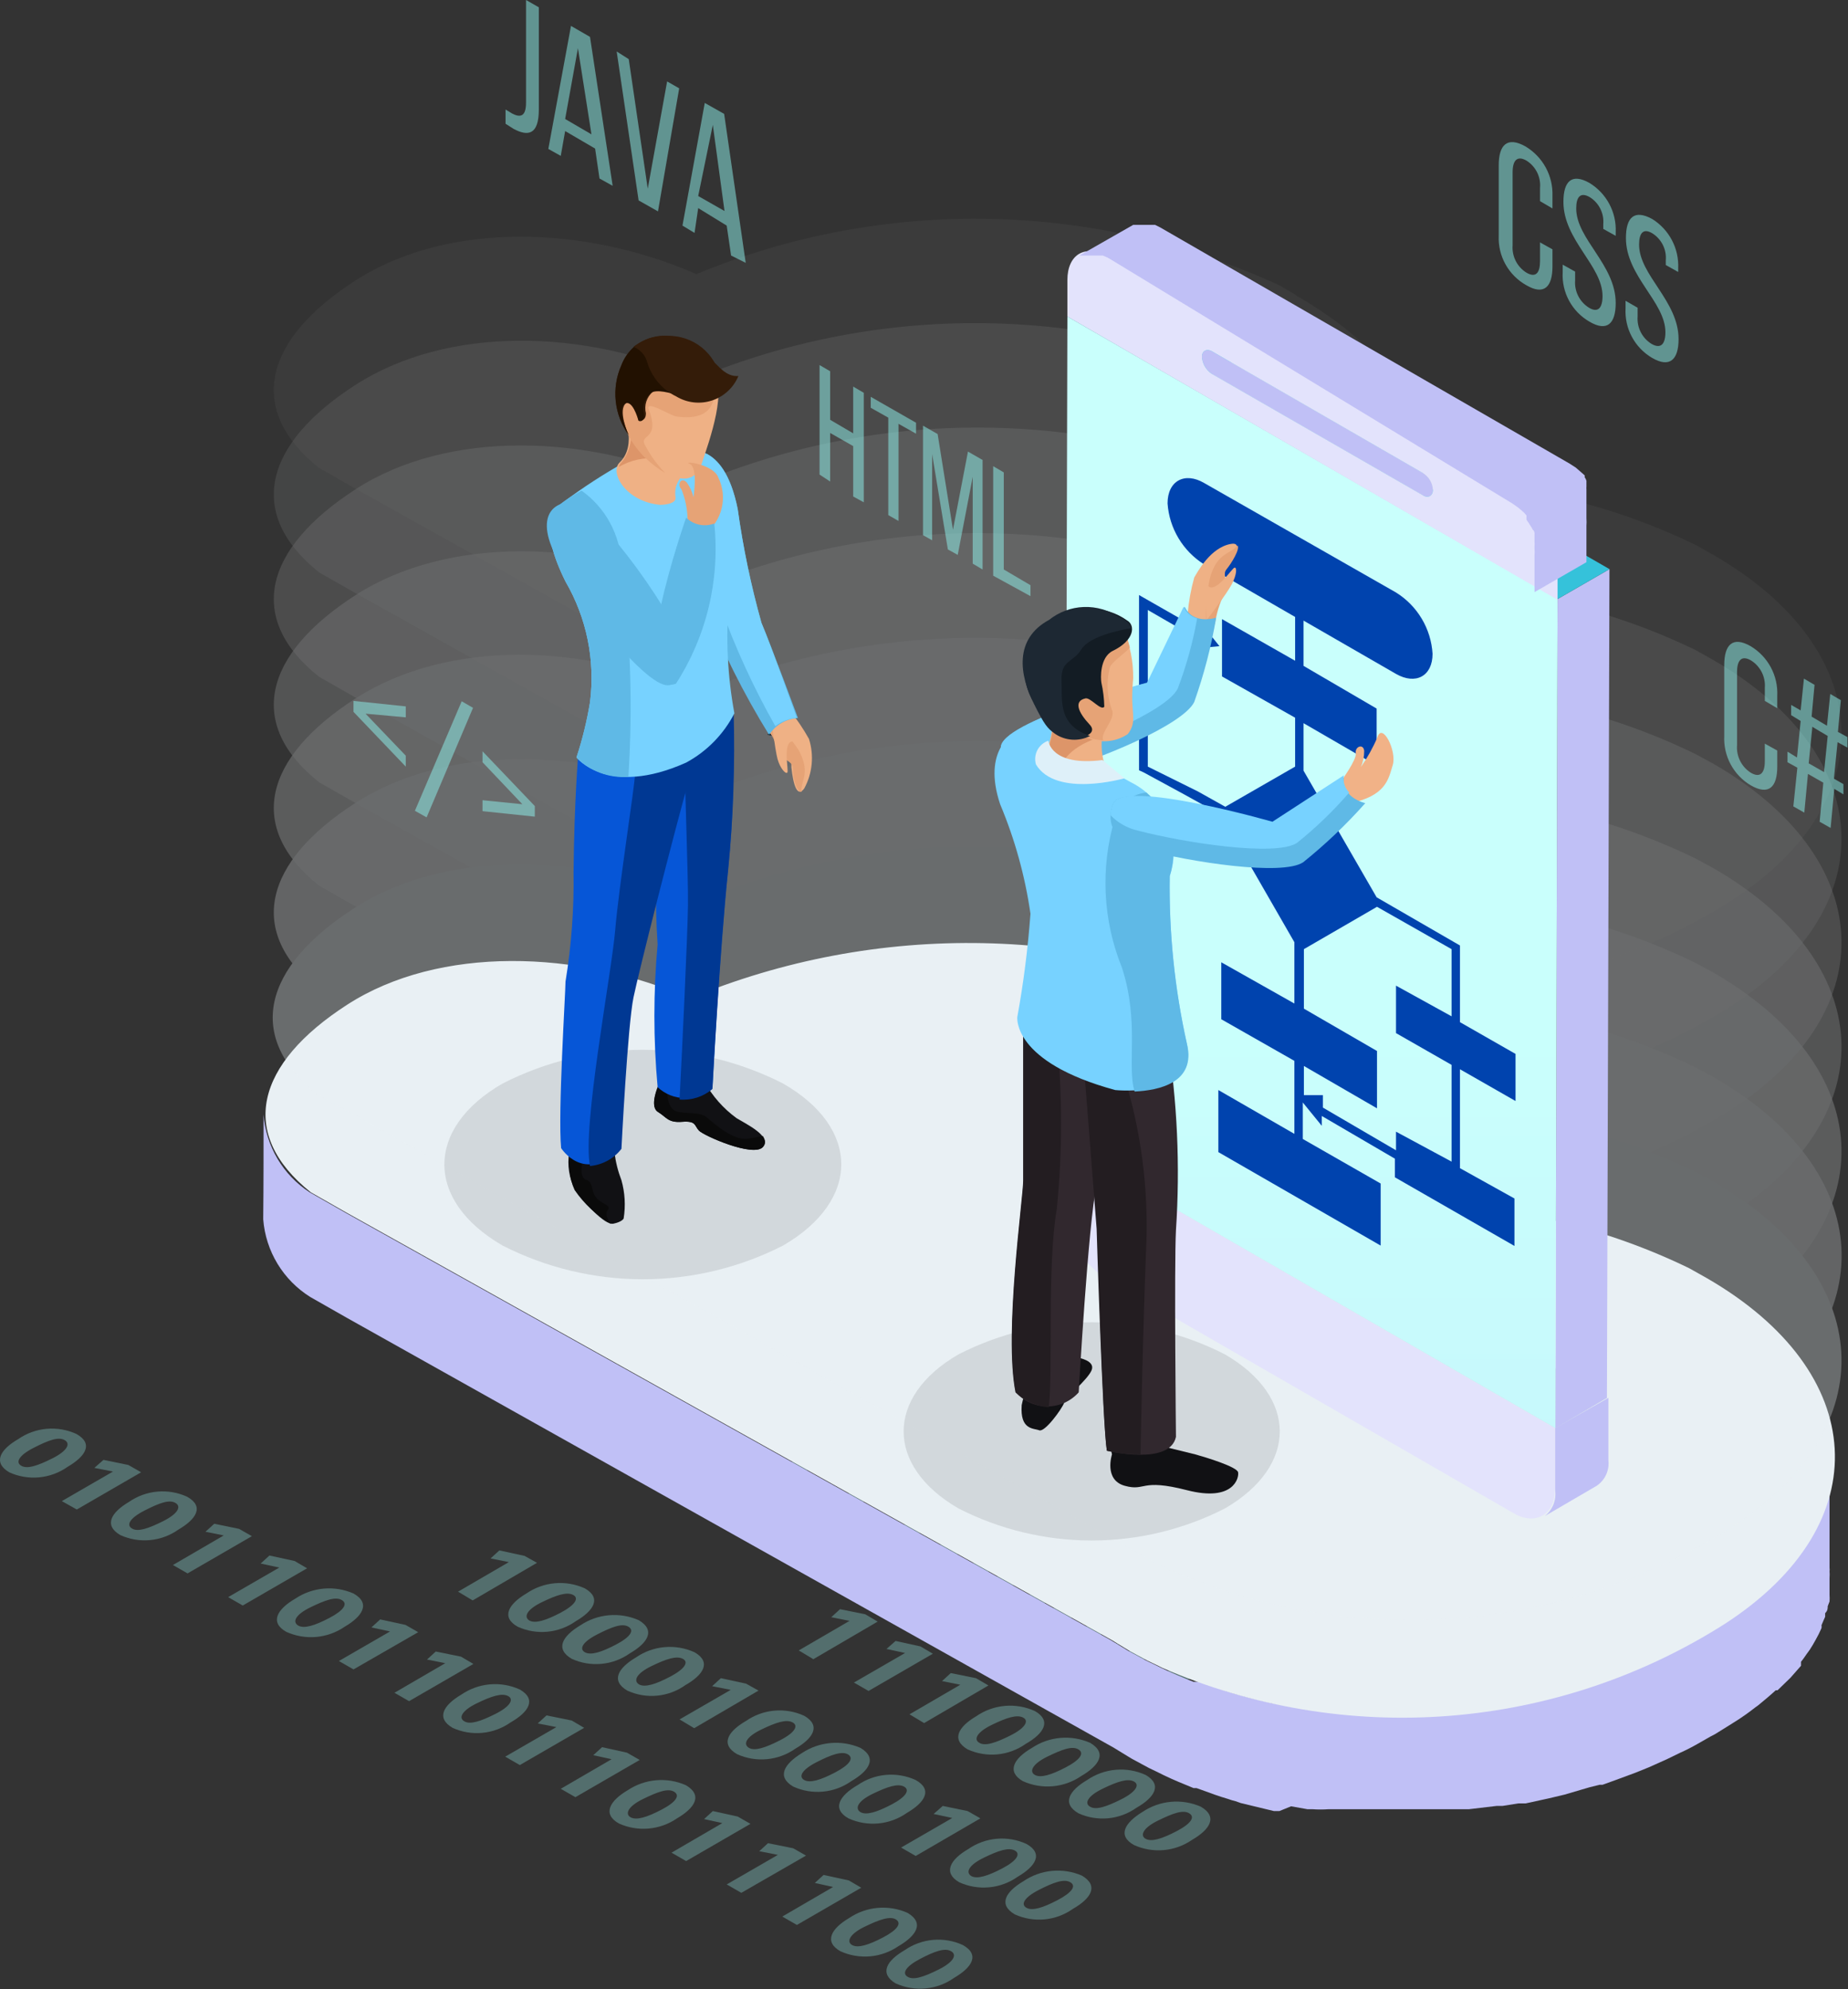 <?xml version="1.0" encoding="UTF-8"?> <svg xmlns="http://www.w3.org/2000/svg" viewBox="0 0 210.919 226.983" fill="none"><rect x="0" y="0" width="210.919" height="226.983" fill="#333333" stroke="none"/><g opacity="0.3"><path d="M108.349 158.327L101.007 162.618L99.338 161.618L105.179 158.244L103.051 157.828L104.052 156.911L106.931 157.494L108.349 158.327Z" fill="#9DF9F4"></path><path d="M101.007 154.12C102.968 155.245 102.008 156.703 99.964 157.869C99.012 158.548 97.896 158.963 96.731 159.073C95.566 159.183 94.393 158.983 93.33 158.494C91.411 157.369 92.287 155.911 94.332 154.703C95.299 154.039 96.422 153.636 97.592 153.534C98.762 153.432 99.938 153.633 101.007 154.12ZM94.665 157.744C95.333 158.16 96.543 157.744 98.253 156.911C99.964 156.078 100.381 155.245 99.672 154.87C98.962 154.495 97.794 154.87 96.084 155.703C94.373 156.536 93.998 157.369 94.665 157.744Z" fill="#9DF9F4"></path><path d="M94.665 150.288C96.668 151.454 95.666 152.912 93.664 154.078C92.711 154.759 91.593 155.172 90.427 155.274C89.26 155.377 88.087 155.165 87.03 154.661C85.111 153.578 85.946 152.079 88.032 150.871C88.999 150.225 90.114 149.833 91.274 149.731C92.433 149.629 93.599 149.82 94.665 150.288ZM88.365 154.12C89.033 154.495 90.243 154.12 91.912 153.245C93.58 152.37 94.039 151.62 93.33 151.204C92.621 150.788 91.494 151.204 89.784 152.037C88.073 152.87 87.698 153.745 88.365 154.12Z" fill="#9DF9F4"></path><path d="M127.332 169.282L119.989 173.53L118.32 172.572L124.12 169.198L122.033 168.74L123.035 167.824L125.913 168.449L127.332 169.282Z" fill="#9DF9F4"></path><path d="M132.63 172.156C134.591 173.322 133.631 174.78 131.587 175.946C130.635 176.627 129.517 177.04 128.35 177.142C127.183 177.245 126.01 177.033 124.953 176.529C123.034 175.446 123.911 173.988 125.955 172.739C126.93 172.093 128.052 171.701 129.218 171.599C130.384 171.497 131.557 171.689 132.63 172.156ZM126.288 175.821C126.956 176.196 128.166 175.821 129.835 174.947C131.503 174.072 131.963 173.322 131.295 172.906C130.627 172.489 129.417 172.906 127.707 173.739C125.997 174.572 125.621 175.446 126.288 175.821Z" fill="#9DF9F4"></path><path d="M113.648 161.243C115.609 162.367 114.649 163.825 112.647 164.991C111.686 165.67 110.564 166.085 109.393 166.195C108.221 166.304 107.042 166.105 105.971 165.616C104.052 164.492 104.929 163.034 107.015 161.826C107.974 161.161 109.091 160.758 110.254 160.656C111.417 160.553 112.587 160.756 113.648 161.243ZM107.348 164.866C108.016 165.283 109.226 164.866 110.895 164.033C112.563 163.2 113.022 162.367 112.313 161.992C111.604 161.617 110.436 161.992 108.725 162.825C107.015 163.658 106.639 164.492 107.348 164.866Z" fill="#9DF9F4"></path><path d="M119.989 164.866C121.95 166.032 120.949 167.49 118.946 168.656C117.994 169.337 116.876 169.75 115.709 169.853C114.543 169.955 113.37 169.743 112.313 169.24C110.394 168.157 111.27 166.699 113.314 165.449C114.29 164.803 115.411 164.411 116.577 164.31C117.743 164.208 118.916 164.399 119.989 164.866ZM113.648 168.532C114.315 168.906 115.525 168.532 117.194 167.657C118.863 166.782 119.322 166.032 118.654 165.616C117.987 165.199 116.777 165.616 115.066 166.449C113.356 167.282 112.98 168.157 113.648 168.532Z" fill="#9DF9F4"></path><path d="M138.93 175.821C140.932 176.946 139.931 178.404 137.928 179.57C136.968 180.249 135.846 180.664 134.674 180.773C133.503 180.883 132.323 180.683 131.253 180.195C129.376 179.07 130.21 177.612 132.296 176.404C133.256 175.74 134.372 175.336 135.535 175.234C136.699 175.132 137.869 175.334 138.93 175.821ZM132.63 179.487C133.298 179.861 134.507 179.487 136.176 178.612C137.845 177.737 138.304 176.946 137.595 176.571C136.885 176.196 135.759 176.571 134.048 177.404C132.338 178.237 131.963 179.07 132.63 179.487Z" fill="#9DF9F4"></path><path d="M158.956 187.485L151.613 191.775L149.944 190.775L155.744 187.401L153.657 186.985L154.659 186.068L157.537 186.651L158.956 187.485Z" fill="#9DF9F4"></path><path d="M145.272 179.446C147.232 180.612 146.273 182.07 144.229 183.236C143.276 183.916 142.158 184.329 140.992 184.432C139.825 184.535 138.652 184.323 137.595 183.819C135.676 182.736 136.552 181.278 138.596 180.029C139.572 179.383 140.694 178.991 141.86 178.889C143.026 178.787 144.199 178.979 145.272 179.446ZM138.93 183.278C139.598 183.652 140.808 183.278 142.476 182.403C144.145 181.528 144.646 180.778 143.936 180.362C143.227 179.945 142.059 180.362 140.349 181.195C138.638 182.028 138.263 182.903 138.93 183.278Z" fill="#9DF9F4"></path><path d="M152.614 183.861L145.271 188.109L143.603 187.151L149.444 183.777L147.316 183.319L148.317 182.444L151.196 183.027L152.614 183.861Z" fill="#9DF9F4"></path><path d="M164.212 190.401C166.215 191.525 165.214 192.983 163.211 194.149C162.257 194.824 161.142 195.238 159.978 195.347C158.814 195.457 157.641 195.259 156.578 194.774C154.659 193.65 155.535 192.192 157.579 190.984C158.538 190.319 159.655 189.916 160.818 189.814C161.982 189.711 163.151 189.914 164.212 190.401ZM157.913 194.025C158.58 194.441 159.79 194.025 161.459 193.191C163.128 192.358 163.587 191.525 162.877 191.15C162.168 190.776 161.042 191.15 159.331 191.984C157.621 192.816 157.245 193.65 157.913 194.025Z" fill="#9DF9F4"></path><path d="M94.791 166.2L87.448 170.49L85.737 169.532L91.578 166.117L89.492 165.7L90.494 164.784L93.372 165.408L94.791 166.2Z" fill="#9DF9F4"></path><path d="M101.09 169.865L93.747 174.114L92.078 173.156L97.919 169.782L95.791 169.365L96.793 168.449L99.671 169.032L101.09 169.865Z" fill="#9DF9F4"></path><path d="M107.432 173.489L100.089 177.779L98.42 176.821L104.219 173.405L102.133 172.989L103.135 172.072L106.013 172.697L107.432 173.489Z" fill="#9DF9F4"></path><path d="M112.647 176.405C114.608 177.53 113.606 179.029 111.604 180.196C110.643 180.856 109.526 181.257 108.364 181.36C107.201 181.462 106.032 181.262 104.97 180.779C103.051 179.696 103.927 178.196 105.972 176.988C106.939 176.324 108.062 175.921 109.232 175.819C110.402 175.717 111.578 175.919 112.647 176.405ZM106.305 180.071C106.973 180.445 108.183 180.071 109.851 179.196C111.52 178.321 111.979 177.53 111.312 177.155C110.644 176.78 109.434 177.155 107.724 177.988C106.013 178.821 105.638 179.654 106.305 180.071Z" fill="#9DF9F4"></path><path d="M138.012 190.984C139.973 192.108 139.013 193.566 136.969 194.774C136.008 195.435 134.892 195.836 133.729 195.938C132.567 196.04 131.398 195.84 130.336 195.357C128.417 194.274 129.293 192.775 131.337 191.567C132.309 190.914 133.432 190.518 134.599 190.415C135.767 190.313 136.941 190.509 138.012 190.984ZM131.671 194.649C132.338 195.024 133.548 194.649 135.217 193.774C136.886 192.9 137.386 192.108 136.677 191.733C135.968 191.359 134.8 191.733 133.089 192.567C131.379 193.4 131.003 194.233 131.671 194.649Z" fill="#9DF9F4"></path><path d="M132.714 188.11L125.371 192.359L123.702 191.401L129.543 188.027L127.416 187.568L128.417 186.652L131.296 187.277L132.714 188.11Z" fill="#9DF9F4"></path><path d="M125.372 183.694C127.332 184.819 126.331 186.318 124.328 187.485C123.367 188.145 122.251 188.546 121.089 188.648C119.926 188.751 118.757 188.55 117.695 188.068C115.776 186.985 116.652 185.485 118.696 184.277C119.664 183.613 120.787 183.21 121.957 183.108C123.127 183.005 124.303 183.207 125.372 183.694ZM119.03 187.443C119.697 187.818 120.907 187.443 122.576 186.568C124.245 185.693 124.704 184.943 124.036 184.527C123.369 184.111 122.159 184.527 120.448 185.36C118.738 186.193 118.362 187.026 119.03 187.443Z" fill="#9DF9F4"></path><path d="M119.03 180.029C121.033 181.195 120.031 182.653 118.029 183.819C117.068 184.498 115.946 184.913 114.775 185.022C113.604 185.132 112.424 184.933 111.354 184.444C109.435 183.319 110.311 181.861 112.397 180.653C113.357 179.993 114.471 179.59 115.632 179.48C116.793 179.371 117.963 179.56 119.03 180.029ZM112.647 183.694C113.314 184.069 114.524 183.694 116.193 182.861C117.862 182.028 118.321 181.195 117.612 180.778C116.903 180.362 115.734 180.778 114.065 181.653C112.397 182.528 111.979 183.319 112.647 183.694Z" fill="#9DF9F4"></path><path d="M150.653 198.273C152.614 199.397 151.654 200.897 149.652 202.063C148.683 202.724 147.56 203.125 146.391 203.227C145.222 203.329 144.046 203.129 142.977 202.646C141.058 201.563 141.934 200.064 144.02 198.856C144.984 198.203 146.1 197.806 147.261 197.704C148.422 197.602 149.589 197.798 150.653 198.273ZM144.312 201.938C145.021 202.313 146.189 201.938 147.858 201.064C149.527 200.189 150.028 199.439 149.318 199.023C148.609 198.606 147.441 199.023 145.73 199.856C144.02 200.689 143.644 201.522 144.312 201.938Z" fill="#9DF9F4"></path><path d="M144.312 194.607C146.315 195.773 145.313 197.231 143.311 198.398C142.357 199.073 141.242 199.486 140.078 199.595C138.914 199.705 137.741 199.507 136.677 199.022C134.758 197.898 135.634 196.44 137.679 195.232C138.639 194.572 139.753 194.168 140.914 194.059C142.075 193.95 143.245 194.138 144.312 194.607ZM138.012 198.273C138.68 198.689 139.89 198.273 141.559 197.44C143.227 196.607 143.686 195.773 142.977 195.357C142.268 194.94 141.142 195.357 139.431 196.232C137.721 197.106 137.345 197.898 138.012 198.273Z" fill="#9DF9F4"></path><path d="M124.412 198.856C126.414 200.022 125.413 201.48 123.41 202.646C122.443 203.311 121.32 203.714 120.15 203.816C118.98 203.918 117.804 203.716 116.735 203.23C114.858 202.146 115.692 200.647 117.778 199.439C118.746 198.793 119.861 198.401 121.02 198.299C122.18 198.197 123.346 198.389 124.412 198.856ZM118.112 202.522C118.78 202.896 119.989 202.522 121.658 201.647C123.327 200.772 123.786 200.022 123.077 199.606C122.367 199.189 121.241 199.606 119.531 200.439C117.82 201.272 117.444 202.146 118.112 202.522Z" fill="#9DF9F4"></path><path d="M137.053 206.146C139.055 207.312 138.054 208.77 136.051 209.936C135.09 210.597 133.974 210.998 132.812 211.1C131.649 211.202 130.48 211.002 129.418 210.519C127.499 209.436 128.375 207.978 130.419 206.729C131.387 206.083 132.502 205.691 133.661 205.589C134.82 205.487 135.987 205.679 137.053 206.146ZM130.753 209.811C131.42 210.186 132.63 209.811 134.299 208.936C135.968 208.062 136.427 207.312 135.718 206.895C135.008 206.479 133.882 206.895 132.171 207.729C130.461 208.561 130.085 209.436 130.753 209.811Z" fill="#9DF9F4"></path><path d="M130.752 202.522C132.713 203.647 131.754 205.105 129.71 206.271C128.755 206.946 127.641 207.359 126.477 207.469C125.312 207.579 124.14 207.381 123.076 206.896C121.157 205.771 122.033 204.313 124.077 203.105C125.045 202.441 126.168 202.038 127.338 201.936C128.508 201.834 129.684 202.036 130.752 202.522ZM124.411 206.146C125.079 206.563 126.288 206.146 127.957 205.313C129.626 204.48 130.127 203.647 129.417 203.272C128.708 202.897 127.54 203.272 125.83 204.105C124.119 204.938 123.744 205.771 124.411 206.146Z" fill="#9DF9F4"></path><path d="M118.112 195.232C120.073 196.357 119.113 197.815 117.069 198.981C116.115 199.656 115 200.069 113.836 200.179C112.672 200.289 111.499 200.091 110.436 199.606C108.516 198.481 109.392 197.024 111.437 195.816C112.404 195.151 113.528 194.748 114.697 194.646C115.867 194.544 117.043 194.746 118.112 195.232ZM111.77 198.856C112.438 199.273 113.648 198.856 115.317 198.023C116.985 197.19 117.486 196.357 116.777 195.982C116.068 195.607 114.9 195.982 113.189 196.815C111.478 197.648 111.103 198.481 111.77 198.856Z" fill="#9DF9F4"></path><path d="M112.814 192.317L105.471 196.607L103.802 195.608L109.601 192.234L107.515 191.817L108.517 190.901L111.395 191.484L112.814 192.317Z" fill="#9DF9F4"></path><path d="M106.472 188.693L99.129 192.941L97.46 191.983L103.301 188.609L101.174 188.151L102.217 187.235L105.054 187.86L106.472 188.693Z" fill="#9DF9F4"></path><path d="M100.172 185.027L92.829 189.318L91.161 188.318L96.96 184.944L94.874 184.527L95.875 183.611L98.754 184.194L100.172 185.027Z" fill="#9DF9F4"></path><path d="M79.27 188.526C81.231 189.651 80.272 191.109 78.227 192.275C77.275 192.954 76.16 193.37 74.995 193.479C73.83 193.589 72.656 193.39 71.594 192.9C69.675 191.775 70.551 190.318 72.595 189.11C73.563 188.445 74.686 188.042 75.856 187.94C77.026 187.838 78.202 188.04 79.27 188.526ZM72.929 192.192C73.596 192.567 74.806 192.192 76.475 191.317C78.144 190.443 78.644 189.651 77.935 189.276C77.226 188.901 76.058 189.276 74.347 190.109C72.637 190.942 72.261 191.775 72.929 192.192Z" fill="#9DF9F4"></path><path d="M72.888 184.86C74.89 186.026 73.889 187.484 71.886 188.651C70.932 189.326 69.817 189.739 68.653 189.848C67.489 189.958 66.316 189.76 65.253 189.275C63.334 188.151 64.168 186.693 66.254 185.443C67.222 184.797 68.337 184.405 69.496 184.303C70.655 184.202 71.822 184.393 72.888 184.86ZM66.755 188.526C67.422 188.9 68.632 188.526 70.301 187.651C71.97 186.776 72.429 186.026 71.719 185.61C71.01 185.193 69.884 185.61 68.173 186.485C66.463 187.359 66.087 188.151 66.755 188.526Z" fill="#9DF9F4"></path><path d="M66.754 181.237C68.715 182.361 67.714 183.819 65.712 184.985C64.757 185.661 63.643 186.074 62.478 186.183C61.314 186.293 60.142 186.095 59.078 185.61C57.159 184.527 58.035 183.028 60.079 181.82C61.047 181.155 62.17 180.753 63.34 180.65C64.51 180.548 65.686 180.75 66.754 181.237ZM60.413 184.902C61.081 185.277 62.29 184.902 63.959 184.028C65.628 183.153 66.129 182.361 65.419 181.986C64.71 181.612 63.542 181.986 61.832 182.82C60.121 183.652 59.746 184.486 60.413 184.902Z" fill="#9DF9F4"></path><path d="M61.29 178.321L53.947 182.612L52.278 181.612L58.077 178.238L55.991 177.821L56.992 176.905L59.871 177.53L61.29 178.321Z" fill="#9DF9F4"></path><path d="M91.786 195.774C93.747 196.899 92.788 198.357 90.785 199.523C89.825 200.202 88.703 200.617 87.531 200.726C86.36 200.836 85.18 200.636 84.11 200.148C82.191 199.023 83.067 197.565 85.153 196.357C86.113 195.693 87.229 195.289 88.392 195.187C89.555 195.085 90.726 195.287 91.786 195.774ZM85.487 199.439C86.154 199.814 87.322 199.439 89.033 198.565C90.744 197.69 91.161 196.899 90.451 196.524C89.742 196.149 88.574 196.524 86.864 197.357C85.153 198.19 84.778 199.023 85.487 199.439Z" fill="#9DF9F4"></path><path d="M86.572 192.9L79.229 197.19L77.56 196.19L83.401 192.816L81.273 192.4L82.275 191.483L85.153 192.108L86.572 192.9Z" fill="#9DF9F4"></path><path d="M98.212 199.439C100.173 200.606 99.171 202.064 97.169 203.23C96.215 203.905 95.1 204.318 93.936 204.428C92.772 204.538 91.599 204.34 90.535 203.855C88.616 202.73 89.492 201.272 91.536 200.022C92.512 199.377 93.634 198.985 94.8 198.883C95.966 198.781 97.139 198.972 98.212 199.439ZM91.787 203.105C92.454 203.48 93.664 203.105 95.333 202.23C97.002 201.355 97.461 200.606 96.793 200.189C96.126 199.773 94.916 200.189 93.205 201.064C91.495 201.939 91.119 202.73 91.787 203.105Z" fill="#9DF9F4"></path><path d="M123.494 214.018C125.455 215.184 124.495 216.642 122.451 217.808C121.497 218.483 120.382 218.897 119.218 219.006C118.054 219.116 116.881 218.918 115.818 218.433C113.898 217.308 114.775 215.85 116.819 214.643C117.787 213.983 118.908 213.579 120.076 213.47C121.243 213.361 122.419 213.549 123.494 214.018ZM117.153 217.683C117.82 218.058 119.03 217.683 120.699 216.809C122.368 215.934 122.868 215.184 122.159 214.768C121.45 214.351 120.282 214.768 118.571 215.642C116.861 216.517 116.485 217.308 117.153 217.683Z" fill="#9DF9F4"></path><path d="M104.511 203.105C106.514 204.229 105.512 205.687 103.51 206.854C102.55 207.532 101.427 207.947 100.256 208.057C99.084 208.167 97.905 207.967 96.835 207.478C94.915 206.395 95.792 204.896 97.878 203.688C98.837 203.023 99.954 202.62 101.117 202.518C102.28 202.416 103.45 202.618 104.511 203.105ZM98.211 206.77C98.879 207.145 100.089 206.77 101.758 205.895C103.426 205.021 103.885 204.229 103.176 203.855C102.467 203.48 101.299 203.855 99.588 204.688C97.878 205.521 97.544 206.354 98.211 206.77Z" fill="#9DF9F4"></path><path d="M111.896 207.478L104.512 211.769L102.843 210.811L108.683 207.437L106.556 206.979L107.599 206.062L110.436 206.645L111.896 207.478Z" fill="#9DF9F4"></path><path d="M117.152 210.395C119.155 211.519 118.153 212.977 116.151 214.143C115.19 214.822 114.068 215.237 112.897 215.347C111.726 215.456 110.546 215.257 109.476 214.768C107.598 213.685 108.433 212.186 110.519 210.978C111.478 210.313 112.595 209.91 113.758 209.807C114.921 209.705 116.091 209.908 117.152 210.395ZM110.852 214.06C111.52 214.435 112.73 214.06 114.399 213.185C116.067 212.311 116.526 211.519 115.817 211.144C115.108 210.769 113.981 211.144 112.271 211.977C110.56 212.81 110.185 213.644 110.852 214.06Z" fill="#9DF9F4"></path><path d="M8.722 163.617C10.725 164.741 9.724 166.199 7.721 167.366C6.761 168.044 5.639 168.459 4.467 168.569C3.296 168.679 2.116 168.479 1.046 167.99C-0.832 166.866 0.003 165.408 2.089 164.2C3.048 163.535 4.165 163.132 5.328 163.03C6.491 162.928 7.661 163.13 8.722 163.617ZM2.423 167.241C3.09 167.657 4.3 167.241 5.969 166.408C7.638 165.574 8.097 164.741 7.387 164.325C6.678 163.908 5.552 164.325 3.841 165.2C2.131 166.074 1.755 166.866 2.423 167.241Z" fill="#9DF9F4"></path><path d="M28.748 175.28L21.405 179.529L19.736 178.571L25.535 175.197L23.449 174.78L24.451 173.864L27.288 174.447L28.748 175.28Z" fill="#9DF9F4"></path><path d="M21.363 170.782C23.366 171.906 22.365 173.364 20.362 174.53C19.408 175.205 18.293 175.619 17.129 175.728C15.965 175.838 14.792 175.64 13.729 175.155C11.81 174.031 12.686 172.573 14.73 171.365C15.689 170.7 16.806 170.297 17.969 170.195C19.132 170.092 20.302 170.295 21.363 170.782ZM15.064 174.406C15.731 174.822 16.941 174.406 18.61 173.572C20.279 172.739 20.738 171.906 20.028 171.49C19.319 171.073 18.193 171.49 16.482 172.364C14.772 173.239 14.396 174.031 15.064 174.406Z" fill="#9DF9F4"></path><path d="M16.107 167.99L8.764 172.239L7.054 171.281L12.894 167.907L10.767 167.491L11.81 166.574L14.647 167.157L16.107 167.99Z" fill="#9DF9F4"></path><path d="M35.048 178.946L27.705 183.194L26.036 182.236L31.877 178.862L29.749 178.404L30.75 177.488L33.629 178.113L35.048 178.946Z" fill="#9DF9F4"></path><path d="M40.346 181.82C42.349 182.945 41.347 184.444 39.345 185.61C38.377 186.275 37.254 186.678 36.084 186.78C34.914 186.882 33.738 186.68 32.67 186.194C30.75 185.111 31.627 183.611 33.713 182.403C34.68 181.757 35.795 181.365 36.955 181.263C38.114 181.161 39.28 181.353 40.346 181.82ZM34.046 185.486C34.714 185.86 35.924 185.486 37.593 184.611C39.261 183.736 39.72 182.986 39.011 182.57C38.302 182.153 37.134 182.57 35.423 183.403C33.713 184.236 33.337 185.069 34.046 185.486Z" fill="#9DF9F4"></path><path d="M47.731 186.236L40.347 190.484L38.678 189.526L44.518 186.152L42.391 185.694L43.392 184.778L46.271 185.402L47.731 186.236Z" fill="#9DF9F4"></path><path d="M54.03 189.859L46.687 194.107L45.019 193.149L50.818 189.775L48.732 189.359L49.733 188.442L52.612 189.026L54.03 189.859Z" fill="#9DF9F4"></path><path d="M59.328 192.775C61.289 193.9 60.329 195.358 58.285 196.524C57.331 197.199 56.216 197.612 55.052 197.722C53.888 197.832 52.715 197.634 51.652 197.149C49.732 196.024 50.609 194.566 52.653 193.358C53.62 192.694 54.744 192.291 55.914 192.189C57.083 192.087 58.26 192.289 59.328 192.775ZM52.987 196.399C53.654 196.816 54.864 196.399 56.533 195.566C58.202 194.733 58.702 193.9 57.993 193.525C57.284 193.15 56.116 193.525 54.405 194.358C52.695 195.191 52.319 196.024 52.987 196.399Z" fill="#9DF9F4"></path><path d="M78.269 203.688C80.271 204.855 79.27 206.313 77.268 207.479C76.306 208.14 75.19 208.54 74.028 208.643C72.865 208.745 71.696 208.545 70.634 208.062C68.715 206.979 69.591 205.479 71.635 204.272C72.603 203.626 73.718 203.234 74.877 203.132C76.037 203.03 77.203 203.221 78.269 203.688ZM71.969 207.354C72.637 207.729 73.846 207.354 75.515 206.479C77.184 205.604 77.643 204.855 76.934 204.438C76.225 204.022 75.098 204.438 73.388 205.271C71.677 206.104 71.302 206.979 71.969 207.354Z" fill="#9DF9F4"></path><path d="M73.013 200.814L65.67 205.063L64.001 204.105L69.8 200.731L67.714 200.273L68.715 199.356L71.552 199.981L73.013 200.814Z" fill="#9DF9F4"></path><path d="M66.672 197.149L59.329 201.397L57.66 200.439L63.501 197.065L61.373 196.649L62.374 195.732L65.253 196.315L66.672 197.149Z" fill="#9DF9F4"></path><path d="M85.654 208.104L78.312 212.353L76.643 211.394L82.442 208.02L80.356 207.562L81.357 206.646L84.194 207.271L85.654 208.104Z" fill="#9DF9F4"></path><path d="M91.995 211.727L84.61 215.976L82.942 215.018L88.782 211.644L86.655 211.227L87.656 210.311L90.535 210.894L91.995 211.727Z" fill="#9DF9F4"></path><path d="M103.593 218.267C105.554 219.434 104.553 220.891 102.55 222.058C101.589 222.719 100.473 223.119 99.31 223.222C98.148 223.324 96.978 223.124 95.917 222.641C93.997 221.558 94.873 220.058 96.918 218.85C97.889 218.194 99.011 217.795 100.179 217.693C101.348 217.591 102.523 217.789 103.593 218.267ZM97.252 221.933C97.919 222.308 99.129 221.933 100.798 221.058C102.467 220.183 102.925 219.434 102.258 219.017C101.59 218.6 100.381 219.017 98.67 219.85C96.959 220.683 96.584 221.558 97.252 221.933Z" fill="#9DF9F4"></path><path d="M98.295 215.393L90.952 219.641L89.283 218.683L95.082 215.309L92.996 214.851L93.998 213.935L96.876 214.559L98.295 215.393Z" fill="#9DF9F4"></path><path d="M109.893 221.932C111.895 223.057 110.894 224.515 108.891 225.681C107.931 226.36 106.809 226.774 105.637 226.884C104.466 226.994 103.286 226.794 102.216 226.306C100.339 225.181 101.173 223.723 103.259 222.515C104.219 221.851 105.335 221.447 106.499 221.345C107.662 221.243 108.832 221.445 109.893 221.932ZM103.593 225.556C104.26 225.972 105.47 225.556 107.139 224.723C108.808 223.89 109.267 223.057 108.557 222.64C107.848 222.223 106.68 222.64 105.011 223.515C103.343 224.39 102.925 225.181 103.593 225.556Z" fill="#9DF9F4"></path></g><path d="M30.083 127.169C30.217 128.952 30.761 130.68 31.672 132.219C32.584 133.758 33.839 135.066 35.34 136.041L39.512 138.416L126.79 187.151L128.834 188.4L130.837 189.484L131.88 189.983L132.547 190.317C133.757 190.9 134.967 191.4 136.219 191.899H136.886L139.89 192.941L140.724 193.191L142.685 193.732L145.105 194.315L147.274 194.732L149.152 195.065L151.53 195.357H153.157H155.744H161.459H162.961C163.962 195.357 164.964 195.357 165.965 195.148C167.154 195.071 168.337 194.932 169.511 194.732H170.179L172.807 194.274L175.561 193.691L177.271 193.274L180.108 192.483L181.61 192.024L183.07 191.483L185.365 190.65L186.867 190.025L188.952 189.109L190.496 188.359L192.415 187.359L193.917 186.526C194.835 186.026 195.711 185.485 196.546 184.943C197.38 184.402 198.256 183.777 199.049 183.194L199.341 182.985L201.385 181.236L201.761 180.903C202.261 180.445 202.762 179.945 203.221 179.445L204.389 178.112L204.723 177.612L205.39 176.737C205.477 176.568 205.59 176.414 205.724 176.279L206.392 175.196C206.384 175.099 206.384 175.002 206.392 174.905C206.642 174.447 206.85 174.03 207.059 173.572V173.238L207.476 172.239C207.476 172.239 207.476 171.905 207.476 171.697L207.768 170.948L208.603 170.781C208.603 170.531 208.603 170.239 208.811 169.989C208.831 169.81 208.831 169.628 208.811 169.448C208.855 169.172 208.855 168.891 208.811 168.615C208.834 168.435 208.834 168.253 208.811 168.073C208.832 167.81 208.832 167.545 208.811 167.282C208.831 167.019 208.831 166.754 208.811 166.491C208.811 170.656 208.811 174.447 208.811 178.445V178.903C208.831 179.028 208.831 179.154 208.811 179.278C208.832 179.528 208.832 179.778 208.811 180.028C208.811 180.028 208.811 180.403 208.811 180.611V181.403C208.811 181.403 208.811 181.403 208.811 181.736C208.811 182.069 208.811 181.736 208.811 181.986C208.83 182.235 208.83 182.486 208.811 182.736L208.603 183.277C208.603 183.527 208.603 183.777 208.311 184.069V184.485C208.311 184.485 208.019 185.11 207.893 185.443C207.916 185.553 207.916 185.666 207.893 185.776C207.696 186.233 207.473 186.678 207.226 187.109C207.017 187.484 206.809 187.859 206.558 188.234L206.225 188.692C206.016 188.984 205.808 189.317 205.557 189.608V189.858V190.067L204.347 191.441L202.887 192.857C202.819 192.875 202.747 192.875 202.678 192.857C202.053 193.441 201.343 194.024 200.634 194.607L200.342 194.815C199.542 195.445 198.706 196.03 197.839 196.565L196.17 197.606C195.865 197.811 195.544 197.992 195.211 198.147L193.75 198.981C193.114 199.347 192.46 199.68 191.79 199.98L190.246 200.73L188.202 201.646L186.658 202.271L184.405 203.104L182.903 203.646H182.569L181.401 203.937L178.564 204.77L176.812 205.187L174.142 205.77H173.308L171.472 206.062H170.804L167.634 206.437H166.048H163.003H161.751H157.371H155.827H153.699H153.282H151.613C151.016 206.478 150.417 206.478 149.819 206.437H149.235L147.358 206.103L146.023 206.645H145.397L142.977 206.062L141.601 205.729L141.017 205.52C140.733 205.456 140.454 205.373 140.182 205.27C139.181 204.979 138.138 204.604 137.137 204.229L136.553 204.021H136.219C135.092 203.563 133.966 203.104 132.839 202.563L132.172 202.23L131.129 201.73L129.126 200.647L127.082 199.397L39.595 150.37L35.423 147.996C33.893 147.042 32.608 145.742 31.673 144.201C30.738 142.659 30.18 140.92 30.042 139.124C30.083 135.125 30.083 131.168 30.083 127.169Z" fill="#C0C0F6"></path><path d="M147.149 116.631C157.203 122.254 162.376 129.877 162.71 137.458C173.143 137.678 183.405 140.15 192.79 144.705L194.793 145.83C213.358 156.535 214.484 173.863 196.879 185.276C187.406 191.297 176.599 194.904 165.404 195.783C154.21 196.662 142.97 194.785 132.672 190.316L132.004 189.983L130.961 189.484L128.959 188.4L126.914 187.151L39.637 138.416L35.465 136.041C27.121 129.377 29.165 121.379 39.637 114.631C50.108 107.883 65.962 108.342 78.728 113.923C89.344 109.527 100.758 107.379 112.249 107.616C123.739 107.852 135.055 110.468 145.48 115.298C145.772 115.672 146.481 116.047 147.149 116.631Z" fill="#E9F0F4"></path><g opacity="0.3"><g opacity="0.14"><path d="M148.108 33.823C158.163 39.613 163.336 47.236 163.461 54.942C173.894 55.162 184.156 57.634 193.541 62.189L195.544 63.314C214.109 74.019 215.236 91.347 197.63 102.76C188.157 108.747 177.359 112.325 166.18 113.181C155.002 114.038 143.784 112.148 133.506 107.676L132.839 107.342L131.754 106.843L129.793 105.76L127.749 104.51L40.596 55.775L36.424 53.401C28.08 46.736 30.083 38.738 40.596 31.991C51.11 25.243 66.755 25.701 79.479 31.282C90.095 26.886 101.509 24.738 113 24.975C124.49 25.211 135.806 27.827 146.231 32.657C146.732 33.032 147.441 33.323 148.108 33.823Z" fill="#FCFDFD"></path></g><g opacity="0.29"><path d="M148.108 45.82C158.163 51.61 163.336 59.232 163.461 66.938C173.894 67.159 184.156 69.631 193.541 74.186L195.544 75.311C214.109 86.016 215.236 103.344 197.63 114.757C188.15 120.73 177.348 124.293 166.17 125.136C154.992 125.978 143.777 124.074 133.506 119.589L132.839 119.256L131.754 118.756L129.793 117.673L127.749 116.423L40.596 67.688L36.424 65.314C28.08 58.649 30.083 50.652 40.596 43.904C51.11 37.156 66.755 37.489 79.479 43.196C90.095 38.799 101.509 36.651 113 36.888C124.49 37.125 135.806 39.741 146.231 44.57C146.732 44.945 147.441 45.32 148.108 45.82Z" fill="#F9FBFC"></path></g><g opacity="0.43"><path d="M148.108 57.649C158.163 63.439 163.336 71.103 163.461 78.768C173.9 78.981 184.166 81.469 193.541 86.057L195.544 87.14C214.109 97.845 215.236 115.173 197.63 126.586C188.157 132.573 177.359 136.151 166.18 137.008C155.002 137.864 143.784 135.974 133.506 131.501L132.839 131.168L131.754 130.669L129.793 129.585L127.749 128.336L40.596 79.601L36.424 77.226C28.08 70.603 30.083 62.606 40.596 55.816C51.11 49.027 66.922 49.527 79.688 55.15C90.298 50.735 101.712 48.573 113.204 48.802C124.697 49.032 136.015 51.647 146.439 56.483L148.108 57.649Z" fill="#F6F9FA"></path></g><g opacity="0.57"><path d="M148.108 69.562C158.163 75.352 163.336 83.016 163.461 90.681C173.897 90.914 184.159 93.401 193.541 97.97L195.544 99.053C214.109 109.758 215.236 127.086 197.63 138.5C188.157 144.486 177.359 148.064 166.18 148.921C155.002 149.777 143.784 147.887 133.506 143.415L132.839 143.081L131.754 142.581L129.919 141.624L127.874 140.374L40.596 91.639L36.424 89.264C28.08 82.641 30.083 74.644 40.596 67.896C51.11 61.148 66.922 61.564 79.688 67.188C90.298 62.769 101.715 60.609 113.209 60.846C124.703 61.082 136.021 63.711 146.439 68.563C146.732 68.771 147.441 69.187 148.108 69.562Z" fill="#F2F6F9"></path></g><g opacity="0.71"><path d="M148.108 81.475C158.163 87.265 163.336 94.929 163.461 102.594C173.897 102.827 184.159 105.313 193.541 109.883L195.544 110.966C214.109 121.671 215.236 138.999 197.63 150.454C188.149 156.423 177.35 159.988 166.174 160.837C154.998 161.687 143.783 159.795 133.506 155.327L132.839 155.036L131.754 154.494L129.793 153.411L127.749 152.203L40.596 103.426L36.424 101.052C28.08 94.429 30.083 86.432 40.596 79.684C51.11 72.936 66.755 73.352 79.479 79.142C90.09 74.723 101.506 72.563 113 72.8C124.494 73.037 135.812 75.665 146.231 80.517L148.108 81.475Z" fill="#EFF4F7"></path></g><g opacity="0.86"><path d="M148.108 93.388C158.163 99.178 163.336 106.842 163.461 114.507C173.897 114.74 184.159 117.227 193.541 121.796L195.544 122.879C214.151 133.542 215.236 150.954 197.63 162.367C188.149 168.336 177.35 171.901 166.174 172.75C154.998 173.6 143.783 171.708 133.506 167.241L132.839 166.949L131.879 166.616L129.919 165.533L127.874 164.325L40.596 115.34L36.424 112.966C28.08 106.343 30.083 98.345 40.596 91.597C51.11 84.849 66.922 85.266 79.688 90.889C90.301 86.483 101.717 84.329 113.208 84.566C124.7 84.803 136.017 87.424 146.439 92.263L148.108 93.388Z" fill="#ECF2F6"></path></g><path d="M148.109 105.301C158.163 111.091 163.336 118.756 163.461 126.462C173.897 126.662 184.163 129.135 193.541 133.709L195.544 134.792C214.109 145.539 215.236 162.867 197.63 174.28C188.15 180.253 177.348 183.816 166.17 184.659C154.992 185.501 143.777 183.597 133.507 179.112L132.839 178.821L131.754 178.279L129.794 177.196C129.084 176.821 128.417 176.405 127.749 175.988L40.596 127.295L36.299 124.962C27.955 118.339 29.958 110.342 40.471 103.593C50.985 96.845 66.796 97.304 79.563 102.885C90.127 98.502 101.486 96.349 112.924 96.564C124.362 96.779 135.631 99.357 146.023 104.135L148.109 105.301Z" fill="#E9F0F4"></path></g><path d="M177.521 162.951L183.403 159.493L127.498 127.253L121.574 130.71L177.521 162.951Z" fill="#BFD4DB"></path><path d="M177.48 169.948V162.951L183.571 159.493V166.616C183.637 167.178 183.548 167.747 183.313 168.261C183.077 168.775 182.705 169.215 182.236 169.532L176.312 172.989C176.76 172.633 177.105 172.163 177.311 171.628C177.516 171.093 177.575 170.513 177.48 169.948Z" fill="#C0C0F6"></path><path d="M177.479 169.948V162.95L121.574 130.71V137.708C121.615 139.323 122.051 140.903 122.844 142.312C123.636 143.72 124.762 144.914 126.122 145.789L172.89 172.739C175.226 174.03 177.479 172.864 177.479 169.948Z" fill="#E3E3FC"></path><path d="M177.521 162.95L183.404 159.493L183.695 64.938L177.771 68.354L177.521 162.95Z" fill="#C0C0F6"></path><path d="M177.771 68.354L183.696 64.938L127.749 32.698L121.825 36.114L177.771 68.354Z" fill="#35C2DA"></path><path d="M121.825 36.114L121.574 130.71L177.521 162.95L177.771 68.354L121.825 36.114Z" fill="url(#paint0_linear_140_1456)"></path><mask id="mask0_140_1456" style="mask-type:luminance" maskUnits="userSpaceOnUse" x="548" y="147" width="30" height="25"><path d="M143.102 37.489C143.092 37.352 143.117 37.215 143.175 37.091C143.234 36.967 143.323 36.86 143.436 36.781L137.679 39.988C137.566 40.067 137.476 40.174 137.418 40.298C137.359 40.422 137.334 40.559 137.345 40.696L137.679 40.446L139.055 39.655L141.058 38.489L143.102 37.489L137.178 40.905C137.202 41.295 137.316 41.676 137.511 42.015C137.707 42.355 137.978 42.645 138.304 42.862L144.229 39.405C143.898 39.202 143.623 38.921 143.427 38.586C143.231 38.253 143.119 37.876 143.102 37.489Z" fill="white"></path></mask><g mask="url(#mask0_140_1456)"><path d="M138.304 42.654L144.228 39.197L143.853 38.905L137.929 42.362L138.304 42.654Z" fill="#B2C5CC"></path><path d="M137.929 42.362L143.853 38.905L137.679 42.237L137.929 42.362Z" fill="#ADC0C7"></path><path d="M137.679 42.237L143.603 38.78L137.679 42.112V42.237Z" fill="#A9BBC2"></path><path d="M137.679 42.113L143.603 38.697L137.679 42.029V42.113Z" fill="#A4B6BD"></path><path d="M137.679 42.029L143.603 38.572L137.679 41.904V42.029Z" fill="#A0B1B8"></path><path d="M137.679 41.904L143.561 38.488L137.679 41.654V41.904Z" fill="#9BACB3"></path><path d="M137.678 41.655L143.602 38.197L137.428 41.655H137.678Z" fill="#93A2A8"></path><path d="M137.428 41.655L143.353 38.197L137.387 41.655H137.428Z" fill="#8E9DA3"></path><path d="M137.386 41.654L143.311 38.238L137.345 41.654H137.386Z" fill="#8A999E"></path><path d="M137.345 41.655L143.269 38.197L137.345 41.613V41.655Z" fill="#859499"></path><path d="M137.303 41.321L143.228 37.905L137.262 41.238L137.303 41.321Z" fill="#818F94"></path><path d="M137.262 41.237L143.186 37.78V37.489L137.262 40.904V41.237Z" fill="#7C8A8F"></path><path d="M137.22 41.071L143.144 37.489L137.261 40.946L137.22 41.071Z" fill="#78858A"></path><path d="M137.22 40.946L143.102 37.489C143.092 37.352 143.117 37.215 143.175 37.091C143.234 36.967 143.324 36.86 143.436 36.781L137.679 39.988C137.566 40.067 137.477 40.174 137.418 40.298C137.36 40.422 137.334 40.559 137.345 40.696C137.325 40.778 137.325 40.864 137.345 40.946H137.22Z" fill="#738085"></path></g><mask id="mask1_140_1456" style="mask-type:luminance" maskUnits="userSpaceOnUse" x="550" y="145" width="28" height="16"><path d="M143.436 36.572H143.144L137.679 39.988C137.799 39.918 137.936 39.882 138.075 39.882C138.214 39.882 138.351 39.918 138.471 39.988L144.396 36.572C144.258 36.468 144.089 36.411 143.916 36.411C143.743 36.411 143.574 36.468 143.436 36.572Z" fill="white"></path></mask><g mask="url(#mask1_140_1456)"><path d="M138.013 39.946L143.937 36.531L138.013 39.988V39.946Z" fill="#2FACC0"></path><path d="M137.929 39.946L143.853 36.489L137.679 39.904L137.929 39.946Z" fill="#2EA7BB"></path><path d="M137.679 39.904L143.603 36.489L137.679 39.946V39.904Z" fill="#2DA3B6"></path><path d="M137.679 39.946L143.603 36.531L137.679 39.988V39.946Z" fill="#2995A7"></path><path d="M137.512 39.987L143.436 36.572L137.512 39.987Z" fill="#268C9D"></path></g><path d="M162.419 56.524L168.343 53.108L144.229 39.196L138.305 42.653L162.419 56.524Z" fill="#BFD4DB"></path><mask id="mask2_140_1456" style="mask-type:luminance" maskUnits="userSpaceOnUse" x="649" y="212" width="28" height="15"><path d="M169.135 53.192C169.015 53.261 168.878 53.298 168.739 53.298C168.6 53.298 168.463 53.261 168.342 53.192L162.418 56.607C162.535 56.686 162.673 56.728 162.814 56.728C162.956 56.728 163.094 56.686 163.211 56.607L169.135 53.192Z" fill="white"></path></mask><g mask="url(#mask2_140_1456)"><path d="M163.211 56.607L169.135 53.192L163.211 56.607Z" fill="#8A999E"></path><path d="M163.085 56.649L169.009 53.234L163.127 56.691L163.085 56.649Z" fill="#97A7AD"></path><path d="M163.044 56.691L168.926 53.234L163.002 56.649L163.044 56.691Z" fill="#9BACB3"></path><path d="M162.96 56.69L168.885 53.275L162.71 56.69H162.96Z" fill="#A0B1B8"></path><path d="M162.71 56.691L168.634 53.234L162.71 56.649V56.691Z" fill="#A9BBC2"></path><path d="M162.71 56.649L168.634 53.234L162.71 56.608V56.649Z" fill="#ADC0C7"></path><path d="M162.71 56.607L168.592 53.192L162.668 56.607H162.71Z" fill="#B2C5CC"></path></g><path d="M162.419 53.984L168.343 50.527L144.229 36.656L138.305 40.071L162.419 53.984Z" fill="#35C2DA"></path><mask id="mask3_140_1456" style="mask-type:luminance" maskUnits="userSpaceOnUse" x="649" y="202" width="29" height="25"><path d="M163.211 56.608L169.135 53.192C169.243 53.111 169.327 53.003 169.378 52.879C169.43 52.754 169.447 52.618 169.427 52.484C169.421 52.094 169.319 51.711 169.13 51.37C168.941 51.028 168.67 50.739 168.342 50.527L162.418 54.151C162.748 54.354 163.023 54.635 163.22 54.969C163.416 55.303 163.528 55.68 163.545 56.067C163.529 56.175 163.492 56.279 163.435 56.372C163.377 56.465 163.301 56.546 163.211 56.608Z" fill="white"></path></mask><g mask="url(#mask3_140_1456)"><path d="M163.211 56.608L169.135 53.192C169.243 53.111 169.327 53.003 169.378 52.878C169.43 52.754 169.446 52.617 169.427 52.484V52.234L163.503 55.691C163.528 55.758 163.528 55.833 163.503 55.9C163.513 56.036 163.488 56.174 163.43 56.298C163.371 56.422 163.281 56.529 163.169 56.608H163.211Z" fill="#207684"></path><path d="M163.503 55.691L169.427 52.234L163.503 55.65V55.691Z" fill="#217A89"></path><path d="M163.42 55.275L169.344 51.859L163.42 55.316V55.275Z" fill="#258898"></path><path d="M163.378 55.191L169.302 51.734L163.378 55.15V55.191Z" fill="#268C9D"></path><path d="M163.294 54.984L169.218 51.568L163.294 55.025V54.984Z" fill="#2995A7"></path><path d="M163.211 54.817L169.135 51.359L163.211 54.775V54.817Z" fill="#2B9EB1"></path><path d="M163.086 54.609L169.01 51.193L163.086 54.651V54.609Z" fill="#2EA7BB"></path><path d="M162.919 54.4L168.843 50.984L162.71 54.15L162.919 54.4Z" fill="#30B0C5"></path><path d="M162.71 54.151L168.634 50.693L168.259 50.402L162.418 54.151H162.71Z" fill="#32B5CA"></path></g><path d="M138.304 40.071C137.679 39.738 137.178 40.071 137.178 40.696C137.202 41.087 137.316 41.467 137.511 41.807C137.707 42.147 137.978 42.437 138.304 42.654L162.418 56.525C163.044 56.9 163.545 56.525 163.545 55.9C163.528 55.513 163.416 55.136 163.22 54.802C163.024 54.468 162.748 54.187 162.418 53.984L138.304 40.071Z" fill="#C0C0F6"></path><path d="M173.224 56.358C174.554 57.225 175.66 58.394 176.45 59.769C177.241 61.145 177.694 62.688 177.771 64.272V68.438L121.825 36.114V31.949C121.825 29.033 123.869 27.783 126.414 29.325L173.224 56.358ZM138.305 42.654L162.419 56.524C163.044 56.899 163.545 56.524 163.545 55.9C163.528 55.513 163.416 55.136 163.22 54.802C163.024 54.468 162.748 54.187 162.419 53.984L138.305 40.071C137.679 39.738 137.178 40.071 137.178 40.696C137.202 41.087 137.316 41.467 137.511 41.807C137.707 42.146 137.978 42.436 138.305 42.654Z" fill="#E3E3FC"></path><path d="M125.705 29.158H125.371H125.163H123.494H123.202L129.335 25.659H129.585H131.504H131.838L132.422 25.951L179.148 52.901L179.857 53.359L180.525 53.942L180.859 54.234C180.876 54.302 180.876 54.374 180.859 54.442C180.953 54.567 181.023 54.708 181.067 54.859V55.15V55.483C181.057 55.622 181.057 55.761 181.067 55.9V58.316C181.063 58.385 181.063 58.455 181.067 58.524C181.067 58.524 181.067 58.524 181.067 58.774C181.067 58.774 181.067 59.024 181.067 59.149C181.088 59.426 181.088 59.705 181.067 59.982V64.147L175.143 67.563V63.398C175.164 63.134 175.164 62.87 175.143 62.606V62.398C175.143 62.398 175.143 62.148 175.143 62.023V62.481C175.143 62.481 175.143 62.481 175.143 62.231C175.161 62.135 175.161 62.036 175.143 61.94C175.143 61.94 175.143 61.94 175.143 61.731V61.357V60.857C175.143 60.857 175.143 60.565 174.934 60.44C174.881 60.307 174.811 60.181 174.726 60.065L174.434 59.607C174.349 59.506 174.279 59.394 174.225 59.274V59.024V58.816L173.933 58.482L173.307 57.941L172.598 57.441L126.456 29.408L125.872 29.158H125.705Z" fill="#C0C0F6"></path><path opacity="0.1" d="M57.368 123.629C48.523 128.711 48.482 137 57.368 142.123C62.322 144.65 67.805 145.967 73.368 145.967C78.93 145.967 84.413 144.65 89.367 142.123C98.212 137 98.253 128.711 89.367 123.629C84.413 121.102 78.93 119.785 73.368 119.785C67.805 119.785 62.322 121.102 57.368 123.629Z" fill="black"></path><path d="M87.615 83.849C87.924 83.249 88.399 82.75 88.983 82.411C89.567 82.072 90.236 81.906 90.911 81.933C90.715 82.615 90.263 83.196 89.649 83.553C89.034 83.91 88.306 84.016 87.615 83.849Z" fill="#131C24"></path><path d="M90.076 80.975C90.92 82.02 91.673 83.135 92.329 84.307C92.626 85.24 92.731 86.222 92.638 87.195C92.544 88.169 92.255 89.114 91.786 89.973C90.993 91.056 90.535 89.556 90.326 87.557C90.353 87.07 90.26 86.585 90.057 86.142C89.853 85.699 89.545 85.313 89.158 85.016C88.262 84.223 87.514 83.278 86.947 82.225C86.738 81.475 90.076 80.975 90.076 80.975Z" fill="#EFB185"></path><path d="M87.156 82.35C87.832 83.295 88.366 84.333 88.741 85.433C88.95 86.724 90.368 86.682 90.493 87.557C90.493 89.098 90.994 90.389 91.495 90.348C91.286 89.181 92.621 88.307 91.161 85.599C90.215 84.187 89.093 82.899 87.823 81.767C87.239 82.059 87.031 82.059 87.156 82.35Z" fill="#E6A376"></path><path d="M87.99 81.725C87.99 81.725 88.449 85.516 88.741 86.599C89.033 87.682 89.7 88.39 89.867 88.14C90.034 87.89 89.283 84.558 90.493 84.599C91.703 84.641 88.157 82.267 87.99 81.725Z" fill="#EFB185"></path><path d="M78.853 51.442C78.853 51.442 82.65 50.568 84.193 58.065C84.802 62.454 85.708 66.795 86.905 71.061C87.99 73.602 91.077 81.933 91.077 81.933C90.415 81.968 89.77 82.16 89.197 82.493C88.624 82.826 88.138 83.291 87.781 83.849C84.866 79.138 82.381 74.175 80.355 69.02C79.02 64.522 75.098 53.525 78.853 51.442Z" fill="#5FB9E6"></path><path d="M86.906 71.062C85.709 66.796 84.803 62.454 84.194 58.066C83.359 53.901 81.857 52.401 80.648 51.776C77.102 54.151 81.023 64.772 82.233 69.229C83.93 73.938 86.023 78.494 88.491 82.85C89.203 82.31 90.06 81.991 90.952 81.934C90.952 81.934 87.99 73.603 86.906 71.062Z" fill="#77D2FF"></path><path d="M75.099 123.92C75.099 123.92 74.098 126.253 75.099 126.878C76.1 127.502 76.225 128.127 77.852 128.002C79.48 127.877 79.229 128.419 79.772 129.002C80.314 129.585 85.988 132.084 87.073 130.876C88.157 129.668 85.153 128.252 84.069 127.586C82.553 126.483 81.3 125.061 80.397 123.42C80.314 122.462 75.099 123.92 75.099 123.92Z" fill="#111114"></path><path d="M75.098 126.878C76.1 127.461 76.225 128.127 77.852 128.003C79.479 127.878 79.229 128.419 79.771 129.002C80.313 129.585 85.987 132.085 87.072 130.877C87.448 130.46 87.322 130.044 87.072 129.627L85.403 129.919C83.734 130.21 81.565 128.252 80.731 127.544C79.896 126.836 78.853 127.128 77.435 126.878C76.016 126.628 76.183 124.462 76.183 124.462L75.098 124.087C74.848 124.587 74.222 126.336 75.098 126.878Z" fill="#0A0A0A"></path><path d="M64.961 131.502C64.73 132.922 64.949 134.378 65.587 135.667C66.63 137.167 69.008 139.833 70.009 139.624C71.01 139.416 71.177 139.041 71.177 139.041C71.414 137.583 71.329 136.09 70.927 134.667C70.533 133.649 70.267 132.586 70.134 131.502H64.961Z" fill="#111114"></path><path d="M65.587 135.792C66.674 137.375 68.099 138.698 69.759 139.666C68.257 137.75 70.51 138.166 68.799 137.25C67.089 136.334 67.965 134.917 66.922 134.626C65.879 134.334 66.63 131.793 66.63 131.793L66.087 131.502H65.128C64.818 132.944 64.979 134.448 65.587 135.792Z" fill="#0A0A0A"></path><path d="M77.268 86.557C78.579 86.413 79.838 85.96 80.941 85.236C82.043 84.512 82.958 83.537 83.609 82.392C83.847 87.951 83.679 93.519 83.109 99.053C82.149 108.092 81.315 124.046 81.315 124.046C80.47 124.846 79.35 125.292 78.186 125.292C77.022 125.292 75.901 124.846 75.057 124.046C74.563 118.628 74.563 113.177 75.057 107.759C74.714 102.663 74.84 97.546 75.432 92.472C75.687 90.407 76.309 88.404 77.268 86.557Z" fill="#0656D7"></path><path d="M81.315 124.254C81.315 124.254 82.15 108.384 83.109 99.261C83.693 93.268 83.902 87.244 83.735 81.225C82.564 83.55 80.572 85.36 78.144 86.307C78.144 89.764 78.562 99.928 78.52 103.302C78.478 106.676 77.852 119.963 77.56 125.462C78.235 125.518 78.914 125.44 79.559 125.232C80.203 125.025 80.8 124.693 81.315 124.254Z" fill="#003893"></path><path d="M66.003 86.015C66.003 86.015 65.545 91.305 65.461 99.511C65.527 103.695 65.22 107.877 64.543 112.007C64.543 113.257 63.667 127.003 64.043 131.001C64.043 131.001 66.671 135.167 70.76 131.001C70.76 131.001 71.469 116.922 72.136 113.715C72.804 110.508 76.767 94.929 78.353 89.306C79.02 86.848 79.187 85.932 79.187 85.932C77.267 87.303 74.969 88.047 72.608 88.062C70.248 88.077 67.941 87.362 66.003 86.015Z" fill="#0656D7"></path><path d="M70.927 131.085C70.927 131.085 71.636 117.006 72.304 113.799C72.971 110.591 76.935 95.013 78.52 89.389C79.011 87.867 79.79 86.453 80.815 85.224C78.345 86.957 75.473 88.033 72.471 88.348C72.471 89.556 70.635 101.094 70.218 106.093C69.801 111.091 66.421 128.628 67.339 133.043C68.04 132.982 68.721 132.776 69.338 132.439C69.956 132.102 70.497 131.641 70.927 131.085Z" fill="#003893"></path><path d="M70.51 53.192C68.011 54.639 65.613 56.253 63.334 58.024C63.334 58.607 61.415 60.065 64.544 66.355C66.968 70.519 67.95 75.364 67.339 80.142C66.986 82.275 66.47 84.378 65.795 86.432C65.795 86.432 69.383 91.014 78.311 87.015C80.673 85.738 82.593 83.778 83.818 81.392C83.033 77.135 82.823 72.792 83.192 68.479C83.86 61.439 83.86 52.401 79.813 51.484C79.73 51.401 78.645 50.276 70.51 53.192Z" fill="#77D2FF"></path><path d="M71.136 47.069C71.136 47.069 72.805 50.776 70.718 52.775C69.55 53.9 71.386 57.232 75.349 57.607C75.349 57.607 77.185 57.607 77.102 56.774C76.893 55.274 77.602 54.566 78.437 53.525C79.271 52.484 71.136 47.069 71.136 47.069Z" fill="#EFB185"></path><path d="M70.927 52.776C70.77 52.9 70.665 53.078 70.635 53.275C71.983 52.49 73.547 52.155 75.099 52.317L72.011 47.611L71.636 47.361V47.694C71.989 48.526 72.109 49.438 71.984 50.332C71.859 51.227 71.494 52.072 70.927 52.776Z" fill="#DD9569"></path><path d="M70.593 45.07C70.786 47.696 71.842 50.185 73.597 52.151C76.058 54.358 79.02 56.025 80.105 52.859C80.939 50.36 83.234 44.028 81.148 42.362C79.062 40.696 77.769 37.988 74.181 38.697C72.91 39.143 71.845 40.036 71.185 41.208C70.524 42.381 70.314 43.754 70.593 45.07Z" fill="#EFB185"></path><path d="M70.593 45.07C70.595 46.397 70.862 47.71 71.378 48.933C71.893 50.155 72.648 51.264 73.597 52.193C74.305 52.876 75.089 53.477 75.933 53.984C75.038 53.07 74.279 52.031 73.68 50.901C72.762 49.443 75.433 50.36 74.056 46.736C73.597 45.528 76.517 47.444 77.226 47.527C81.398 48.069 81.398 45.653 81.69 44.653C81.734 44.224 81.734 43.791 81.69 43.362L81.398 42.57V42.32C81.091 41.732 80.727 41.174 80.314 40.654L73.305 39.738C73.305 39.738 72.178 40.779 71.177 41.779C70.702 42.807 70.501 43.941 70.593 45.07Z" fill="#E6A376"></path><path d="M71.761 49.652C70.935 48.507 70.423 47.167 70.277 45.764C70.131 44.361 70.355 42.944 70.927 41.654C71.325 40.615 72.047 39.732 72.985 39.132C73.924 38.532 75.03 38.248 76.142 38.322C77.578 38.279 78.982 38.751 80.1 39.652C81.217 40.554 81.974 41.826 82.233 43.237C82.483 44.528 82.233 46.944 77.602 44.987C76.976 44.737 75.224 44.195 74.515 44.695C74.167 44.991 73.909 45.378 73.769 45.811C73.629 46.246 73.613 46.71 73.722 47.153C73.722 48.027 73.138 47.986 73.055 47.819C72.971 47.653 72.471 45.195 71.469 45.986C70.468 46.778 71.678 49.485 71.761 49.652Z" fill="#341C09"></path><path d="M71.761 49.651C71.761 49.651 70.385 46.777 71.26 46.111C72.137 45.444 72.804 47.735 72.846 47.943C72.888 48.152 73.639 48.152 73.513 47.277C73.404 46.834 73.421 46.37 73.561 45.936C73.701 45.502 73.959 45.115 74.306 44.819C74.974 44.403 76.475 44.819 77.393 45.111C76.726 44.528 75.182 44.111 74.849 42.695C74.717 42.017 74.44 41.376 74.036 40.815C73.633 40.255 73.113 39.788 72.512 39.446C71.806 40.037 71.26 40.796 70.927 41.654C70.355 42.943 70.131 44.36 70.277 45.763C70.423 47.166 70.935 48.507 71.761 49.651Z" fill="#221101"></path><path d="M84.277 42.904C84.006 43.558 83.597 44.147 83.077 44.628C82.558 45.11 81.94 45.474 81.267 45.696C80.593 45.917 79.88 45.991 79.175 45.912C78.471 45.832 77.791 45.602 77.184 45.236C76.404 44.854 75.709 44.317 75.143 43.658C74.576 42.999 74.149 42.233 73.888 41.404C73.791 40.994 73.596 40.613 73.32 40.295C73.044 39.975 72.695 39.728 72.303 39.572C73.073 38.975 73.977 38.576 74.937 38.409C75.897 38.242 76.884 38.312 77.81 38.613C79.27 39.185 80.551 40.134 81.523 41.363C81.94 41.654 82.858 43.029 84.277 42.904Z" fill="#341C09"></path><path d="M63.334 58.024C63.334 58.607 61.415 60.065 64.544 66.355C66.968 70.519 67.95 75.365 67.339 80.142C66.986 82.275 66.47 84.378 65.795 86.432C66.563 87.208 67.49 87.807 68.513 88.189C69.536 88.57 70.631 88.724 71.72 88.64C72.234 80.524 71.969 72.379 70.927 64.314C70.849 62.672 70.399 61.07 69.611 59.627C68.824 58.184 67.719 56.938 66.379 55.983C65.288 56.542 64.266 57.227 63.334 58.024Z" fill="#5FB9E6"></path><path d="M78.477 59.274C78.454 58.088 78.213 56.916 77.768 55.817C77.226 55.275 77.768 54.359 78.394 55.067C78.756 55.565 79.012 56.132 79.145 56.733C79.145 56.733 79.688 53.359 78.728 52.942C77.768 52.526 81.44 52.942 81.982 54.484C82.511 55.562 82.65 56.789 82.376 57.958C82.103 59.127 81.433 60.166 80.48 60.898C80.046 60.793 79.642 60.593 79.295 60.312C78.949 60.031 78.669 59.676 78.477 59.274Z" fill="#E6A376"></path><path d="M66.755 57.774C64.794 56.65 60.997 57.524 62.958 62.398C64.919 67.272 73.597 78.435 76.267 78.185C78.937 77.935 77.936 72.603 75.808 69.479C73.218 65.266 70.183 61.341 66.755 57.774Z" fill="#5FB9E6"></path><path d="M77.143 78.018C80.643 72.597 82.188 66.147 81.524 59.731C80.981 59.938 80.389 59.985 79.82 59.867C79.251 59.749 78.727 59.471 78.312 59.065C78.312 59.065 70.927 79.975 77.143 78.018Z" fill="#5FB9E6"></path><g opacity="0.5"><path d="M177.188 22.368V23.785L175.769 22.952V21.452C175.825 20.84 175.711 20.224 175.439 19.673C175.166 19.121 174.746 18.656 174.225 18.328C173.141 17.703 172.64 18.328 172.64 19.661V27.992C172.593 28.607 172.715 29.224 172.995 29.775C173.274 30.326 173.7 30.79 174.225 31.116C175.31 31.741 175.769 31.116 175.769 29.783V27.658L177.188 28.45V30.408C177.188 32.74 176.228 33.74 174.184 32.532C173.194 31.973 172.379 31.152 171.827 30.16C171.274 29.168 171.007 28.043 171.055 26.909V18.869C171.055 16.537 172.014 15.537 174.1 16.703C175.076 17.285 175.877 18.117 176.421 19.114C176.964 20.111 177.228 21.235 177.188 22.368Z" fill="#8FF5F0"></path><path d="M184.405 26.492V26.909L182.987 26.118V25.576C183.04 24.97 182.924 24.361 182.651 23.817C182.379 23.273 181.961 22.815 181.443 22.493C180.358 21.869 179.899 22.493 179.899 23.785C179.899 27.284 184.405 30.199 184.405 34.573C184.405 36.906 183.446 37.905 181.401 36.697C180.424 36.131 179.623 35.306 179.085 34.314C178.548 33.322 178.295 32.201 178.356 31.074V30.199L179.774 30.991V31.991C179.727 32.606 179.849 33.223 180.129 33.774C180.409 34.325 180.834 34.789 181.36 35.115C182.402 35.74 182.903 35.115 182.903 33.782C182.903 30.324 178.439 27.409 178.439 23.035C178.439 20.661 179.399 19.744 181.401 20.869C182.361 21.451 183.147 22.28 183.675 23.27C184.204 24.259 184.456 25.372 184.405 26.492Z" fill="#8FF5F0"></path><path d="M191.539 30.616V31.033L190.121 30.241V29.7C190.174 29.094 190.058 28.485 189.785 27.941C189.513 27.397 189.094 26.938 188.577 26.617C187.534 25.993 187.075 26.617 187.075 27.909C187.075 31.407 191.581 34.323 191.581 38.697C191.581 41.03 190.579 42.029 188.535 40.821C187.569 40.246 186.778 39.418 186.249 38.427C185.719 37.436 185.471 36.32 185.531 35.198V34.323L186.908 35.115V36.114C186.861 36.73 186.983 37.347 187.263 37.898C187.543 38.449 187.968 38.912 188.493 39.238C189.578 39.863 190.079 39.238 190.079 37.905C190.079 34.448 185.573 31.532 185.573 27.159C185.573 24.784 186.533 23.868 188.577 24.993C189.526 25.583 190.301 26.415 190.821 27.404C191.342 28.392 191.589 29.5 191.539 30.616Z" fill="#8FF5F0"></path></g><g opacity="0.5"><path d="M57.701 12.496L58.452 12.954C59.412 13.454 60.038 13.288 60.038 11.705V0L61.498 0.833V12.496C61.498 15.412 60.246 15.579 58.619 14.704L57.701 14.121V12.496Z" fill="#8FF5F0"></path><path d="M64.502 14.953L64.001 17.786L62.583 16.994L65.169 2.957L67.338 4.207L69.925 21.202L68.423 20.368L67.923 16.953L64.502 14.953ZM64.502 13.579L67.505 15.328L65.962 5.498L64.502 13.579Z" fill="#8FF5F0"></path><path d="M71.761 6.748L73.93 21.535L76.141 9.289L77.518 10.08L75.098 24.118L72.887 22.868L70.384 5.873L71.761 6.748Z" fill="#8FF5F0"></path><path d="M79.687 23.743L79.27 26.575L77.893 25.742L80.438 11.746L82.649 12.996L85.111 29.991L83.442 29.158L82.941 25.742L79.687 23.743ZM79.687 22.368L82.691 24.076L81.356 14.246L79.687 22.368Z" fill="#8FF5F0"></path></g><g opacity="0.5"><path d="M94.749 49.402V54.942L93.539 54.151V41.654L94.749 42.362V47.902L97.377 49.444V44.112L98.587 44.82V57.316L97.377 56.65V50.902L94.749 49.402Z" fill="#8FF5F0"></path><path d="M101.382 58.774V47.653L99.38 46.528V45.278L104.553 48.236V49.485L102.551 48.36V59.441L101.382 58.774Z" fill="#8FF5F0"></path><path d="M109.309 63.315L108.183 62.69L106.389 51.818V61.648L105.346 61.065V48.569L107.015 49.527L108.767 60.441L110.477 51.527L112.146 52.485V64.981L111.02 64.314V54.401L109.309 63.315Z" fill="#8FF5F0"></path><path d="M113.356 65.689V53.193L114.566 53.901V64.981L117.612 66.772V68.021L113.356 65.689Z" fill="#8FF5F0"></path></g><g opacity="0.5"><path d="M46.312 87.473L40.346 81.225V79.976L46.312 80.6V81.85L41.723 81.434L46.312 86.224V87.473Z" fill="#8FF5F0"></path><path d="M53.988 80.767L48.69 93.264L47.355 92.514L52.695 80.018L53.988 80.767Z" fill="#8FF5F0"></path><path d="M55.073 91.306L59.62 91.764L55.073 86.973V85.724L61.039 91.972V93.18L55.073 92.555V91.306Z" fill="#8FF5F0"></path></g><g opacity="0.5"><path d="M202.845 79.392V80.808L201.426 79.975V78.476C201.473 77.86 201.351 77.243 201.071 76.692C200.792 76.141 200.366 75.678 199.841 75.352C198.756 74.727 198.255 75.352 198.255 76.684V85.015C198.205 85.637 198.326 86.261 198.605 86.819C198.885 87.377 199.312 87.848 199.841 88.181C200.925 88.806 201.426 88.181 201.426 86.848V84.849L202.845 85.64V87.473C202.845 89.805 201.885 90.805 199.799 89.597C198.836 89.019 198.048 88.19 197.519 87.2C196.99 86.21 196.74 85.095 196.795 83.974V75.893C196.795 73.56 197.755 72.561 199.799 73.727C200.773 74.307 201.571 75.141 202.108 76.138C202.644 77.136 202.899 78.261 202.845 79.392Z" fill="#8FF5F0"></path><path d="M209.729 84.682L209.311 88.848L210.396 89.472V90.639L209.353 90.014L208.936 94.471L207.684 93.763L208.101 89.306L206.349 88.306L205.932 92.721L204.68 92.013L205.139 87.598L204.013 86.973V85.765L205.098 86.432L205.515 82.266L204.43 81.6V80.433L205.515 81.058L205.89 77.434L207.1 78.143L206.766 81.766L208.519 82.808L208.894 79.184L210.104 79.892L209.77 83.516L210.855 84.099V85.307L209.729 84.682ZM208.602 83.974L206.85 82.933L206.433 87.098L208.185 88.098L208.602 83.974Z" fill="#8FF5F0"></path></g><path d="M172.974 125.628V120.255L166.632 116.631V107.883L157.12 102.385L148.776 87.931V82.516L157.12 87.348V80.85L148.776 75.976V70.811L159.331 76.893C161.584 78.184 163.503 77.143 163.503 74.602C163.418 73.188 162.995 71.814 162.269 70.597C161.543 69.379 160.536 68.353 159.331 67.604L137.428 55.108C135.217 53.817 133.257 54.858 133.257 57.441C133.355 58.846 133.784 60.208 134.509 61.417C135.234 62.626 136.234 63.647 137.428 64.397L147.817 70.395V75.393L139.473 70.645V77.184L147.817 81.891V87.473L139.848 92.055L136.719 90.305L131.004 87.473V69.603L136.636 72.852V73.977L139.181 73.727L136.636 70.562V71.686L130.002 67.896V87.89L130.545 88.14C133.632 89.806 136.928 91.597 139.389 93.013L147.733 107.509V114.506L139.389 109.799V116.298L147.733 121.046V129.377L139.056 124.378V131.459L157.579 142.123V135.042L148.693 129.96V125.795L150.862 128.46V127.336L159.206 132.209V134.334L172.849 142.165V136.75L166.632 133.292V122.004L172.974 125.628ZM165.673 132.543L159.331 129.127V131.251L150.987 126.378V124.961H148.818V121.629L157.162 126.461V119.921L148.818 115.089V108.3L157.162 103.468L165.673 108.3V115.964L159.331 112.465V117.88L165.673 121.504V132.543Z" fill="#0043AE"></path><path d="M135.55 70.062C135.669 68.653 135.92 67.259 136.301 65.897C136.677 65.272 138.137 62.481 140.473 62.065C141.809 61.815 141.058 63.273 139.806 64.856C139.426 65.177 139.137 65.592 138.968 66.06C138.8 66.528 138.758 67.032 138.846 67.521C138.913 68.744 138.772 69.97 138.429 71.145C138.346 72.062 135.55 70.062 135.55 70.062Z" fill="#EFB185"></path><path d="M138.68 71.145C138.846 69.972 139.198 68.833 139.723 67.771C140.474 66.646 139.389 65.688 139.973 64.98C140.557 64.272 141.6 62.564 141.225 62.231C140.557 63.231 138.93 62.939 138.096 65.938C137.742 67.622 137.602 69.343 137.678 71.062C138.388 71.311 138.554 71.436 138.68 71.145Z" fill="#E6A376"></path><path d="M137.678 70.812C137.678 70.812 140.015 67.771 140.599 66.647C141.183 65.522 141.183 64.689 140.891 64.772C140.599 64.855 138.721 67.771 137.887 66.855C137.053 65.939 137.887 70.479 137.678 70.812Z" fill="#EFB185"></path><path d="M114.232 85.349C114.232 85.349 114.524 89.514 119.947 88.14C125.371 86.765 135.05 82.683 136.301 80.101C137.413 76.972 138.251 73.752 138.805 70.479C138.805 70.479 136.176 71.353 135.217 69.229L131.045 77.893C131.045 77.893 113.981 82.35 114.232 85.349Z" fill="#5FB9E6"></path><path d="M114.232 85.349C113.981 82.35 130.919 77.893 130.919 77.893L135.092 69.229C135.234 69.551 135.446 69.839 135.713 70.069C135.98 70.3 136.295 70.468 136.635 70.562C136.147 73.29 135.407 75.967 134.424 78.559C133.172 81.183 123.452 85.141 118.07 86.599C116.918 86.974 115.676 86.974 114.524 86.599C114.354 86.203 114.255 85.779 114.232 85.349Z" fill="#77D2FF"></path><g opacity="0.1"><path d="M109.393 154.537C101.049 159.369 101.049 167.283 109.393 172.115C114.1 174.52 119.312 175.775 124.599 175.775C129.887 175.775 135.099 174.52 139.806 172.115C148.15 167.283 148.15 159.369 139.806 154.537C135.099 152.131 129.887 150.877 124.599 150.877C119.312 150.877 114.1 152.131 109.393 154.537Z" fill="black"></path></g><path d="M123.035 154.911C123.035 154.911 125.079 155.244 124.579 156.369C124.078 157.493 121.742 159.326 121.45 160.076C121.158 160.826 119.238 163.45 118.613 163.2C117.987 162.95 116.401 163.2 116.61 160.326C116.882 158.817 117.673 157.451 118.846 156.463C120.019 155.474 121.5 154.925 123.035 154.911Z" fill="#111114"></path><path d="M126.915 165.95C126.915 165.95 125.955 168.865 128.375 169.532C130.795 170.198 130.127 168.657 135.467 170.032C140.807 171.406 141.433 168.615 141.308 167.991C141.183 167.366 137.637 166.283 136.427 165.95L133.048 165.117H126.748L126.915 165.95Z" fill="#111114"></path><path d="M116.818 115.298C116.818 115.298 116.818 132.751 116.818 134.708C116.818 136.666 114.607 152.12 115.942 158.868C116.392 159.374 116.945 159.779 117.563 160.057C118.182 160.334 118.852 160.478 119.53 160.478C120.208 160.478 120.878 160.334 121.497 160.057C122.115 159.779 122.668 159.374 123.118 158.868C123.118 158.868 124.202 139.54 125.162 135.167C125.796 129.275 126.019 123.345 125.83 117.422L116.818 115.298Z" fill="#31282E"></path><path d="M123.494 117.797C123.494 117.797 124.37 129.044 125.246 140.207C125.246 140.207 125.83 162.325 126.33 165.532C126.33 165.532 133.506 167.282 134.216 163.95C134.216 163.95 134.007 144.456 134.216 140.374C134.707 133.028 134.371 125.651 133.214 118.38C131.587 111.84 123.494 117.797 123.494 117.797Z" fill="#31282E"></path><path d="M126.331 165.533C125.83 162.451 125.162 140.208 125.162 140.208C124.578 132.668 123.994 125.129 123.66 121.005L128.083 122.088C130.247 128.808 131.166 135.866 130.795 142.915C130.419 152.62 130.252 162.117 130.169 165.95C128.878 165.96 127.589 165.82 126.331 165.533Z" fill="#231D21"></path><path d="M115.901 158.868C114.566 152.12 116.777 136.666 116.777 134.708C116.777 132.751 116.777 116.922 116.777 115.423L120.615 118.38C121.269 124.89 121.269 131.448 120.615 137.957C119.489 144.414 120.198 156.952 119.697 160.576C118.272 160.462 116.93 159.859 115.901 158.868Z" fill="#231D21"></path><path d="M115.734 83.682C115.734 83.682 112.063 85.515 114.149 91.763C115.829 95.765 116.993 99.965 117.611 104.26C117.32 108.213 116.819 112.148 116.109 116.048C116.109 116.048 115.484 121.171 127.29 124.378C127.29 124.378 137.011 125.378 135.426 118.963C134.049 112.728 133.405 106.354 133.507 99.969C134.185 97.952 134.111 95.759 133.298 93.792C132.486 91.825 130.989 90.217 129.084 89.264C122.868 85.89 119.697 83.308 115.734 83.682Z" fill="#77D2FF"></path><path d="M133.506 99.969C133.408 106.397 134.066 112.814 135.467 119.088C136.552 123.545 132.255 124.42 129.501 124.545C128.583 121.671 130.085 116.589 128.041 110.383C125.874 105.012 125.58 99.07 127.207 93.513C127.424 92.691 127.888 91.954 128.537 91.403C129.186 90.852 129.988 90.513 130.836 90.43C132.158 91.592 133.115 93.111 133.588 94.804C134.062 96.498 134.034 98.292 133.506 99.969Z" fill="#5FB9E6"></path><path d="M120.115 80.559C120.321 82.371 120.063 84.206 119.364 85.891C118.362 87.765 126.081 89.431 126.247 87.724C125.846 86.703 125.676 85.606 125.748 84.511C125.82 83.417 126.133 82.352 126.665 81.392C127.624 79.643 120.115 80.559 120.115 80.559Z" fill="#EFB185"></path><path d="M119.405 86.016C120.051 84.52 120.323 82.891 120.198 81.267L125.83 84.058C125.622 84.058 121.658 85.099 120.991 87.807C119.823 87.474 119.03 86.682 119.405 86.016Z" fill="#DD9569"></path><path d="M128.25 71.895C128.987 73.633 129.356 75.505 129.335 77.393C129.084 80.184 129.335 80.725 129.335 81.933C129.364 82.601 129.14 83.255 128.709 83.766C127.981 84.252 127.135 84.532 126.261 84.576C125.387 84.62 124.517 84.426 123.744 84.016C122.07 83.387 120.678 82.179 119.82 80.612C118.963 79.045 118.697 77.223 119.071 75.477C119.298 74.538 119.749 73.667 120.385 72.939C121.021 72.211 121.824 71.647 122.725 71.295C123.626 70.944 124.599 70.814 125.561 70.919C126.523 71.023 127.445 71.358 128.25 71.895Z" fill="#EFB185"></path><path d="M119.03 79.142C120.212 76.612 121.607 74.187 123.202 71.894C123.802 71.443 124.462 71.079 125.163 70.811C126.32 70.899 127.432 71.303 128.375 71.978C128.375 71.978 128.667 72.769 128.959 73.894C128.292 74.643 126.873 75.518 126.665 76.185C126.252 77.783 126.339 79.469 126.915 81.017C127.374 82.058 125.538 83.558 125.914 84.474C124.364 84.375 122.879 83.814 121.652 82.864C120.425 81.913 119.511 80.617 119.03 79.142Z" fill="#E6A376"></path><path d="M128.667 70.812C129.585 71.353 129.501 73.061 126.998 74.269C125.496 75.019 125.621 77.435 125.705 77.893C125.906 78.796 126.018 79.717 126.039 80.642C125.663 81.142 124.495 79.601 123.911 79.684C122.492 79.976 123.076 81.309 124.37 82.683C125.663 84.058 122.117 84.766 120.406 83.558C119.53 82.933 119.196 82.517 118.028 80.184C117.538 79.429 117.205 78.583 117.05 77.697C116.896 76.811 116.923 75.902 117.129 75.027C117.336 74.151 117.718 73.326 118.253 72.602C118.787 71.877 119.463 71.268 120.24 70.812C121.467 69.93 122.941 69.456 124.453 69.456C125.965 69.456 127.439 69.93 128.667 70.812Z" fill="#131C24"></path><path d="M120.407 83.724C119.531 83.099 119.197 82.683 118.029 80.35C116.318 76.976 115.734 72.894 119.739 70.728C120.866 69.827 122.253 69.311 123.696 69.259C125.139 69.206 126.56 69.619 127.749 70.437C127.958 70.437 129.168 71.103 129.084 71.686C127.791 71.894 124.328 72.603 123.411 74.102C122.493 75.602 121.074 75.31 121.158 77.601C121.241 79.892 120.699 82.725 124.412 83.974C123.783 84.297 123.08 84.443 122.375 84.399C121.67 84.355 120.99 84.122 120.407 83.724Z" fill="#1D2833"></path><path d="M125.83 86.724L128.333 88.807C128.333 88.807 120.532 91.056 118.237 87.224C118.078 86.677 118.137 86.09 118.401 85.585C118.666 85.081 119.115 84.698 119.655 84.516C119.655 84.516 119.906 87.474 125.83 86.724Z" fill="#DEF0F9"></path><path d="M153.115 89.056C153.115 89.056 154.867 86.682 154.742 85.932C154.617 85.183 155.618 84.808 155.701 85.682C155.704 86.313 155.576 86.937 155.326 87.515C156.064 86.457 156.694 85.327 157.203 84.141C157.745 82.35 159.456 85.682 158.955 87.307C158.455 88.931 158.204 90.806 153.991 91.681C153.663 91.333 153.414 90.918 153.263 90.465C153.112 90.012 153.061 89.531 153.115 89.056Z" fill="#F1B287"></path><path d="M127.082 91.639C127.082 91.639 125.163 95.471 130.545 96.929C135.927 98.387 146.357 99.97 148.735 98.387C151.284 96.34 153.656 94.082 155.827 91.639C155.827 91.639 153.115 91.056 153.366 88.723L145.23 94.013C145.23 94.013 128.375 88.973 127.082 91.639Z" fill="#5FB9E6"></path><path d="M127.081 91.639C128.375 88.931 145.229 93.763 145.229 93.763L153.365 88.473C153.309 88.826 153.337 89.186 153.446 89.526C153.554 89.866 153.741 90.176 153.991 90.431C152.182 92.525 150.185 94.449 148.025 96.179C145.605 97.762 135.217 96.179 129.835 94.763C128.656 94.494 127.583 93.886 126.748 93.013C126.772 92.538 126.885 92.072 127.081 91.639Z" fill="#77D2FF"></path><defs><linearGradient id="paint0_linear_140_1456" x1="598.836" y1="117.176" x2="598.836" y2="564.544" gradientUnits="userSpaceOnUse"><stop stop-color="#C9FFFC"></stop><stop offset="1" stop-color="#B7BEFF"></stop></linearGradient></defs></svg> 